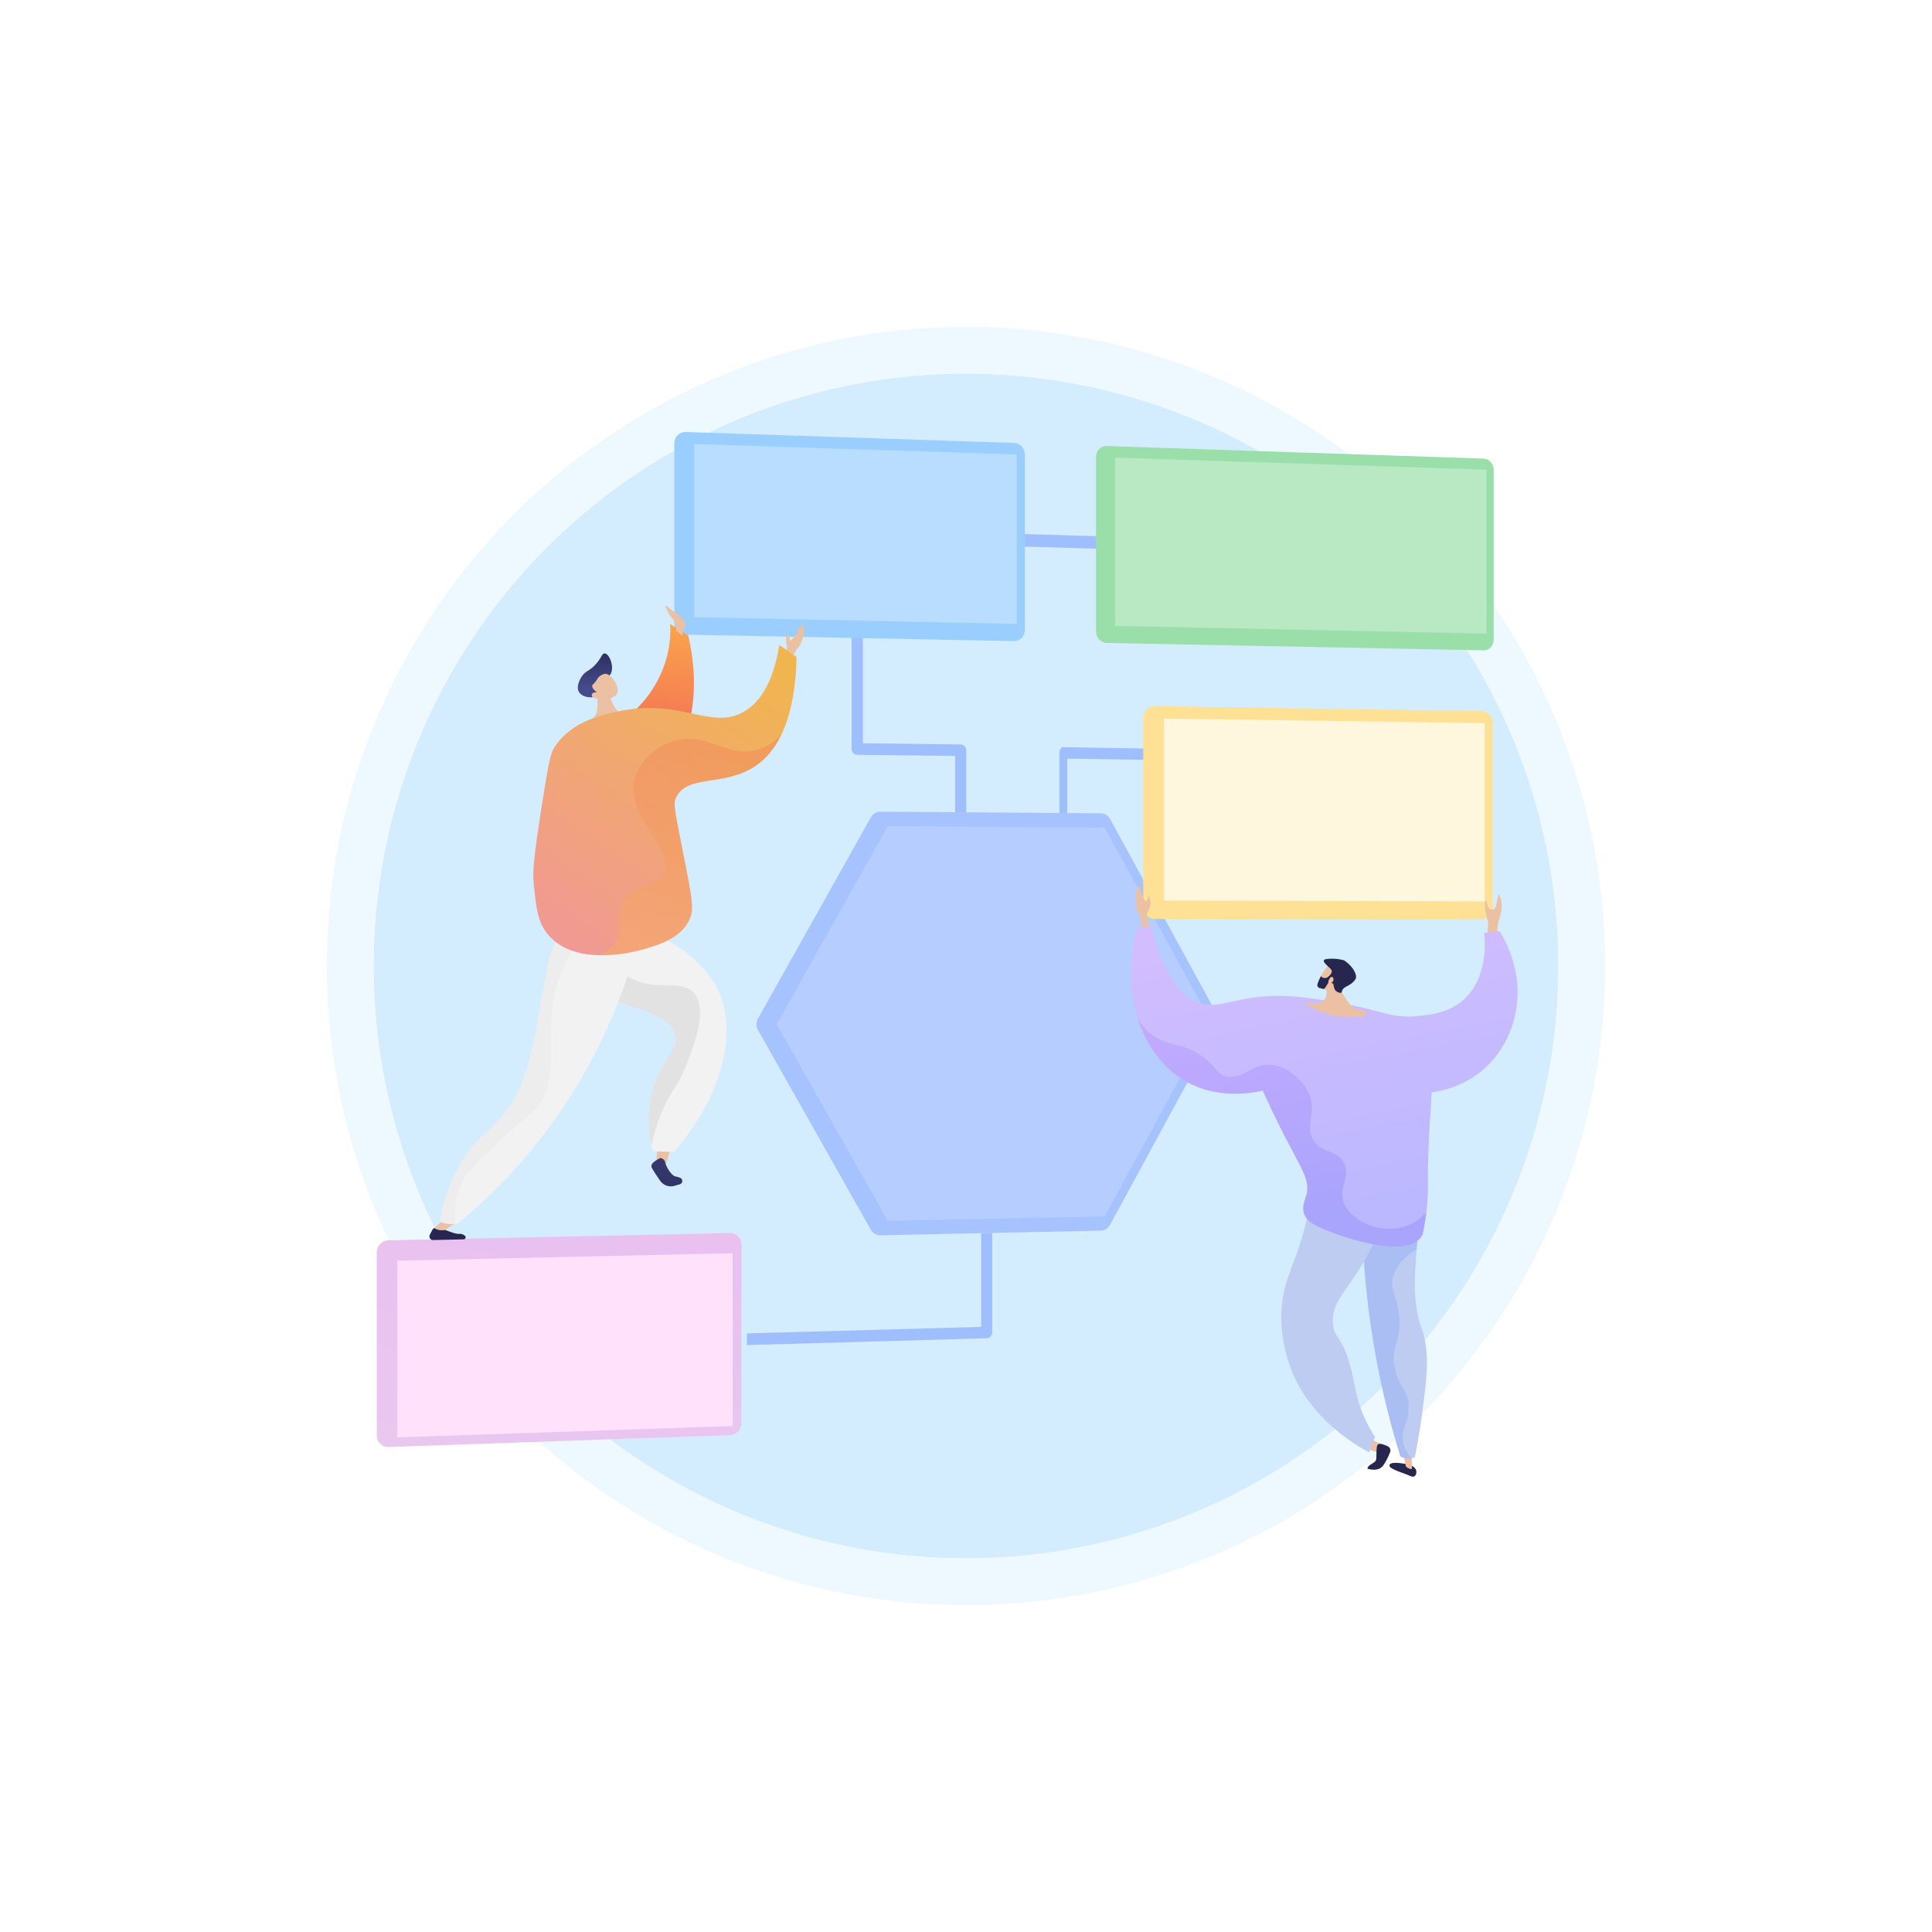 <?xml version="1.0" encoding="UTF-8"?> <svg xmlns="http://www.w3.org/2000/svg" width="662" height="662" viewBox="0 0 662 662" fill="none"> <g filter="url(#filter0_d_45_1990)"> <circle cx="332" cy="327" r="203" fill="#D3EDFF"></circle> <circle cx="332" cy="327" r="211" stroke="#EEF8FF" stroke-width="16"></circle> </g> <path d="M338.091 458.555L255.942 460.895V456.879L336.194 454.658V422.592L339.987 422.512V456.528C339.987 457.618 339.139 458.527 338.091 458.557V458.555Z" fill="#9FBEFE"></path> <path d="M331.082 278.969L327.276 278.94V259.023L293.744 258.636C292.677 258.624 291.813 257.721 291.813 256.62V217.82L295.674 217.896V254.676L329.18 255.088C330.23 255.102 331.082 255.997 331.082 257.09V278.972V278.969Z" fill="#9FBEFE"></path> <path d="M376 188L351 187.306V183L376 183.717V188Z" fill="#9FBEFE"></path> <path d="M365.687 279L363 278.972V257.937C363 256.854 363.602 255.988 364.344 256L392 256.474V260.361L365.688 259.938V278.999L365.687 279Z" fill="#9FBEFE"></path> <path d="M417.235 347.997L380.371 280.632C379.717 279.436 378.507 278.694 377.198 278.683L301.683 278.105C300.333 278.094 299.085 278.831 298.407 280.036L259.728 349.007C259.041 350.231 259.041 351.735 259.728 352.95L298.407 421.396C299.083 422.591 300.332 423.311 301.683 423.282L377.198 421.677C378.507 421.648 379.717 420.889 380.371 419.684L417.235 351.818C417.88 350.632 417.88 349.175 417.235 347.997Z" fill="#A6C3FF"></path> <path d="M508.352 157.136L379.202 152.833C377.177 152.765 375.535 154.435 375.535 156.562V216.379C375.535 218.507 377.177 220.263 379.202 220.304L508.352 222.845C510.269 222.883 511.825 221.237 511.825 219.167V160.999C511.825 158.93 510.271 157.201 508.352 157.136Z" fill="#9ADFA9"></path> <path d="M347.481 151.775L234.941 148.025C232.796 147.953 231.056 149.671 231.056 151.86V213.424C231.056 215.613 232.796 217.424 234.941 217.466L347.481 219.68C349.53 219.72 351.19 218.02 351.19 215.881V155.77C351.19 153.633 349.53 151.844 347.481 151.775Z" fill="#9ACEFF"></path> <path d="M250.182 422.512L133.144 424.999C130.913 425.047 129.102 426.895 129.102 429.129V491.925C129.102 494.159 130.913 495.906 133.144 495.829L250.182 491.743C252.311 491.669 254.036 489.842 254.036 487.662V426.377C254.036 424.197 252.311 422.467 250.182 422.512Z" fill="url(#paint0_linear_45_1990)"></path> <path d="M304.181 418.301L266.162 350.952L304.181 283.084L378.528 283.581L414.881 349.941L378.526 416.795L304.181 418.301Z" fill="#B6CDFF"></path> <path opacity="0.3" d="M382.102 214.476V156.806L509.313 160.92V217.104L382.102 214.476Z" fill="white"></path> <g style="mix-blend-mode:soft-light" opacity="0.3"> <path d="M237.899 211.496V152.145L348.377 155.717V213.779L237.899 211.496Z" fill="white"></path> </g> <path d="M136.146 492.52V431.98L251.038 429.425V488.623L136.146 492.52Z" fill="#FFE1FC"></path> <path d="M225.367 391.128L224.885 398.842C224.885 398.842 225.981 400.002 228.088 399.195L230.39 391.621L225.368 391.129L225.367 391.128Z" fill="#ECC0A2"></path> <path d="M226.333 396.798C226.333 396.798 222.555 398.338 223.289 400.01C223.683 400.907 225.045 402.934 226.223 404.619C227.313 406.179 229.283 406.868 231.104 406.322C231.716 406.139 232.34 405.96 232.894 405.818C234.039 405.522 234.106 403.922 232.99 403.528C232.449 403.338 231.914 403.183 231.447 403.111C230.064 402.898 228.162 399.63 227.938 398.322C227.715 397.014 226.332 396.799 226.332 396.799L226.333 396.798Z" fill="url(#paint1_linear_45_1990)"></path> <path d="M217.253 317.087C222.817 319.007 243.396 326.787 247.98 344.628C248.224 345.581 248.853 348.228 248.881 352.555C248.999 370.565 238.528 385.806 230.911 394.672C228.51 394.633 226.108 394.592 223.707 394.551C222.509 389.955 221.408 383.081 223.13 375.345C225.765 363.522 232.598 360.455 231.28 354.653C228.888 344.116 204.419 345.71 202.113 336.275C201.28 332.867 203.111 327.082 217.253 317.087Z" fill="#F2F2F2"></path> <path d="M148.423 424.904L158.871 424.661C159.515 424.646 159.792 423.843 159.299 423.429C158.813 423.02 158.141 422.687 157.282 422.776C155.295 422.982 150.837 420.203 148.815 420.799C148.154 420.994 147.616 422.548 147.342 422.978C146.802 423.823 147.421 424.929 148.424 424.904H148.423Z" fill="url(#paint2_linear_45_1990)"></path> <path d="M153.117 416.877L148.815 420.799C148.815 420.799 150.317 421.922 152.509 421.441L156.908 418.415L153.118 416.878L153.117 416.877Z" fill="#ECC0A2"></path> <g style="mix-blend-mode:color-burn" opacity="0.3"> <path d="M235.713 363.551C238.599 355.76 242.06 346.151 238.107 340.696C234.107 335.175 225.343 339.836 216.552 335.387C213.291 333.737 209.94 330.785 207.153 325.44C202.217 330.535 201.546 333.955 202.113 336.275C204.419 345.711 228.888 344.116 231.28 354.653C232.598 360.457 225.765 363.523 223.13 375.345C221.648 381.995 222.256 388.004 223.216 392.482C224.072 388.325 225.402 383.957 227.437 379.551C230.591 372.719 232.671 371.759 235.711 363.551H235.713Z" fill="#BDBDBD"></path> </g> <path d="M220.439 314.837C217.052 330.387 209.834 354.132 193.299 378.918C181.057 397.267 167.609 410.341 157.061 419.076C156.31 419.299 155.032 419.575 153.463 419.382C152.297 419.24 151.373 418.887 150.753 418.591C151.479 414.207 153.012 407.731 156.646 400.736C163.296 387.937 169.217 388.348 175.897 377.051C180.788 368.779 182.377 359.993 185.559 342.419C188.015 328.848 188.016 325.605 191.378 321.714C198.178 313.846 210.943 313.758 220.439 314.838V314.837Z" fill="#F2F2F2"></path> <g style="mix-blend-mode:multiply" opacity="0.3"> <path d="M159.196 403.629C161.569 399.883 165.779 395.983 174.087 388.289C182.671 380.337 182.341 381.775 184.031 379.425C191.595 368.905 187.499 357.663 189.37 344.096C190.413 336.527 193.755 326.636 203.486 315.556C198.925 316.397 194.559 318.205 191.38 321.712C187.476 326.018 187.764 330.235 185.56 342.417C182.38 359.991 180.79 368.778 175.898 377.049C169.22 388.346 163.297 387.935 156.647 400.734C153.012 407.729 151.48 414.205 150.754 418.589C151.376 418.885 152.3 419.238 153.464 419.38C154.389 419.493 155.208 419.443 155.883 419.338C155.335 410.445 157.992 405.529 159.197 403.629H159.196Z" fill="#E0E0E0"></path> </g> <path d="M229.585 213.784C229.585 213.784 232.367 234.503 210.537 249.11L233.768 254.651C233.768 254.651 241.203 240.748 235.82 217.72L229.587 213.784H229.585Z" fill="url(#paint3_linear_45_1990)"></path> <path d="M233.673 217.722C233.673 217.722 234.924 214.631 234.723 213.24C234.521 211.849 231.21 209.993 228.953 208.075C226.696 206.157 229.037 210.004 229.562 210.878C230.087 211.753 231.929 213.064 231.664 216.039L233.674 217.72L233.673 217.722Z" fill="#ECC0A2"></path> <path d="M207.68 233.493C208.822 231.246 209.291 231.26 209.572 230.073C210.212 227.371 208.563 223.938 207.165 223.89C206.264 223.859 206.189 225.261 204.281 227.445C201.944 230.12 200.525 229.768 199.149 232.09C198.828 232.633 197.38 235.079 198.27 236.903C199.406 239.232 203.887 239.601 205.76 237.804C206.649 236.952 206.276 236.261 207.68 233.492V233.493Z" fill="url(#paint4_linear_45_1990)"></path> <path d="M204.322 235.918C204.322 235.918 205.122 240.189 204.552 243.661C204.038 246.799 198.224 250.059 197.11 250.994C195.995 251.929 200.064 252.943 203.798 252.454C207.53 251.966 217.752 248.695 219.305 246.872C220.859 245.049 217.497 245.948 214.669 245.602C211.842 245.257 209.142 240.518 209.06 238.101C208.977 235.682 204.32 235.918 204.32 235.918H204.322Z" fill="#ECC0A2"></path> <path d="M205.539 239.105C205.539 239.105 208.397 240.36 210.928 238.335C213.195 236.524 209.825 230.956 207.519 230.884C206.75 230.861 205.627 231.412 204.965 232.219C204.574 232.695 204.55 233.013 203.895 233.778C203.292 234.484 203.026 234.547 202.935 234.891C202.819 235.32 203.017 236.036 204.569 237.269C203.795 237.126 203.129 237.33 202.871 237.78C202.83 237.852 202.745 238.077 202.769 238.31C202.861 239.15 203.959 239.539 205.539 239.106V239.105Z" fill="#ECC0A2"></path> <path d="M268.342 224.252C268.342 224.252 270.072 224.011 269.533 220.706C269.11 218.115 269.43 217.244 270.042 217.703C270.654 218.161 270.74 219.66 270.74 219.66C270.74 219.66 272.971 217.757 273.89 215.264C274.809 212.771 275.399 214.87 275.596 216.118C275.793 217.365 274.284 221.235 273.431 221.957C272.579 222.679 271.332 225.861 271.332 225.861L268.343 224.255L268.342 224.252Z" fill="#ECC0A2"></path> <path d="M272.953 225.137C270.984 223.758 269.016 222.379 267.047 221C264.652 235.726 259.207 241.505 254.581 244.033C243.424 250.132 233.467 239.264 212.112 243.699C206.227 244.921 195.969 247.198 190.282 255.581C188.786 257.785 188.254 259.453 185.772 275.261C182.599 295.47 182.486 298.996 182.933 303.347C183.751 311.309 184.248 316.135 187.919 320.406C197.669 331.748 218.39 325.9 220.988 325.131C225.786 323.71 233.247 321.499 236.21 315.157C237.605 312.172 237.455 309.444 235.312 298.533C231.067 276.916 230.524 275.518 231.709 273.15C235.709 265.161 248.379 269.732 259.083 262.303C265.342 257.96 272.397 248.494 272.952 225.134L272.953 225.137Z" fill="url(#paint5_linear_45_1990)"></path> <path style="mix-blend-mode:multiply" opacity="0.3" d="M211.277 322.245C213.367 317.959 210.559 314.011 213.638 308.861C217.565 302.296 224.629 304.525 227.286 299.675C231.831 291.38 213.94 279.812 217.576 266.607C219.311 260.301 225.372 255.739 230.436 254.009C241.678 250.171 249.029 259.955 259.569 256.896C262.066 256.171 264.934 254.669 267.833 251.55C265.27 256.957 262.087 260.224 259.086 262.307C248.382 269.736 235.71 265.165 231.712 273.154C230.527 275.521 231.07 276.92 235.315 298.537C237.458 309.45 237.606 312.178 236.212 315.161C233.248 321.503 225.789 323.712 220.99 325.135C219.568 325.557 212.714 327.493 205.204 327.305C208.554 325.943 210.358 324.137 211.28 322.247L211.277 322.245Z" fill="url(#paint6_linear_45_1990)"></path> <path d="M507.711 243.663L395.682 241.938C393.505 241.905 391.738 243.742 391.738 246.043V310.716C391.738 313.016 393.504 314.883 395.682 314.888L507.711 315.083C509.796 315.087 511.485 313.267 511.485 311.018V247.793C511.485 245.544 509.797 243.696 507.711 243.663Z" fill="#FFE196"></path> <path d="M398.823 308.564V246.213L508.756 247.795V308.864L398.823 308.564Z" fill="#FFF6DE"></path> <path d="M509.505 322.325L509.95 315.758C509.95 315.758 509.102 314.292 508.841 310.787C508.581 307.283 509.388 308.72 509.733 310.194C509.829 310.605 510.062 310.963 510.347 311.267C511.063 312.031 512.351 311.651 512.57 310.627L513.486 306.32C513.486 306.32 515.832 309.07 513.57 315.397C512.861 317.377 513.102 322.287 513.102 322.287L509.504 322.327L509.505 322.325Z" fill="#ECC0A2"></path> <path d="M394.134 319.745L392.913 313.238C392.913 313.238 394.671 310.892 394.078 308.335C393.485 305.779 393.882 306.701 393.158 308.273C392.433 309.845 391.402 307.031 390.621 304.478C389.841 301.926 389.093 305.717 389.172 308.003C389.249 310.288 389.244 311.644 390.487 313.392C391.73 315.14 391.058 321.01 391.058 321.01L394.136 319.745H394.134Z" fill="#ECC0A2"></path> <path d="M476.081 502.162C476.229 500.756 479.605 501.27 481.816 501.634C484.027 501.998 484.946 502.957 485.238 503.815C485.528 504.673 485.128 506.714 483.131 505.711C481.492 504.889 475.95 503.402 476.082 502.161L476.081 502.162Z" fill="#26264F"></path> <path d="M480.542 496.982L481.754 502.548C481.754 502.548 483.263 503.744 483.821 503.237L483.658 496.906L480.542 496.982Z" fill="#ECC0A2"></path> <path d="M469.58 492.993L474.667 495.634L473.607 498.226L468.451 496.506L469.58 492.993Z" fill="#ECC0A2"></path> <path d="M468.584 503.266C468.584 503.266 472.015 504.406 473.7 502.447C474.783 501.188 475.763 498.991 476.325 497.582C476.63 496.816 476.291 495.951 475.549 495.595C474.471 495.078 472.996 494.5 472.329 494.817C471.214 495.349 471.948 499.434 471.408 500.45C470.866 501.465 468.538 501.982 468.585 503.267L468.584 503.266Z" fill="#26264F"></path> <path d="M466.682 410.719C466.613 423.434 467.361 438.222 469.741 454.535C472.222 471.539 475.933 486.468 479.824 499C480.265 499.249 481.053 499.619 482.108 499.721C483.342 499.84 484.312 499.531 484.799 499.337C486.099 492.869 486.915 487.388 487.438 483.314C488.819 472.552 489.49 467.038 488.454 460.508C487.482 454.381 486.341 454.777 485.353 448.01C484.473 441.992 484.756 437.43 485.206 430.75C485.516 426.164 486.147 419.983 487.531 412.692C480.581 412.034 473.632 411.376 466.682 410.718V410.719Z" fill="#BECCF2"></path> <g opacity="0.3"> <path d="M480.812 494.586C479.727 490.022 482.602 488.167 482.668 482.475C482.75 475.519 478.496 475.023 477.677 467.14C477.019 460.806 479.693 460.444 479.513 452.786C479.322 444.647 476.246 442.79 477.242 437.98C477.796 435.305 479.62 431.73 485.413 428.095C485.774 423.878 486.397 418.666 487.531 412.693C480.581 412.035 473.632 411.377 466.682 410.719C466.613 423.434 467.361 438.222 469.741 454.535C472.222 471.539 475.933 486.468 479.824 499C480.265 499.248 481.053 499.619 482.108 499.72C482.667 499.775 483.162 499.735 483.593 499.663C482.363 498.298 481.298 496.622 480.813 494.585L480.812 494.586Z" fill="#7E9FF8" style="mix-blend-mode:multiply"></path> </g> <path d="M449.848 407.336C449.388 410.371 448.576 414.957 447.132 420.433C443.875 432.78 440.838 436.6 439.554 444.73C438.057 454.212 440.151 461.896 440.948 464.819C446.387 484.774 464.343 495.108 469.106 497.664C469.784 495.902 470.461 494.141 471.138 492.378C470.014 490.641 468.364 487.854 466.876 484.212C464.337 477.992 464.379 474.432 462.771 468.368C459.869 457.428 457.01 458.755 456.717 453.264C456.253 444.563 463.452 441.552 470.853 425.48C472.974 420.875 474.296 416.967 475.041 414.561C466.644 412.152 458.246 409.744 449.849 407.335L449.848 407.336Z" fill="#BECCF2"></path> <path d="M508.546 319.622C510.338 319.456 512.13 319.291 513.923 319.125C515.937 322.407 521.679 332.739 519.518 345.878C519.007 348.991 517.007 359.301 507.655 366.978C500.959 372.474 493.837 373.86 490.586 374.285C489.536 389.684 489.168 399.417 489.302 405.265C489.319 405.969 489.465 411.888 488.154 419.419C487.755 421.713 487.547 422.874 487.188 423.49C482.199 432.047 457.523 423.322 450.927 419.925C449.213 419.041 447.491 417.858 446.85 415.925C446.028 413.443 447.121 411.318 447.636 409.428C448.898 404.791 446.344 401.052 441.358 391.549C439.25 387.531 436.2 381.507 432.691 373.717C427.946 374.76 416.816 376.447 406.429 370.597C391.167 362.002 383.582 340.551 389.702 318.278C391.335 317.93 392.968 317.581 394.599 317.232C395.362 321.686 397.004 327.727 400.786 333.963C403.081 337.747 404.992 340.897 408.547 342.828C414.129 345.859 419.428 343.526 427.034 342.186C439.018 340.076 448.8 341.831 460.682 343.963C473.664 346.292 477.066 349.222 486.751 348.064C491.058 347.55 496.456 346.836 501.103 342.904C510.243 335.17 508.774 321.5 508.544 319.622H508.546Z" fill="url(#paint7_linear_45_1990)"></path> <path d="M458.512 333.514C458.512 333.514 457.515 336.6 458.524 338.082C459.534 339.564 462.856 345.208 464.04 345.552C464.714 345.749 466.411 346.125 467.746 346.411C468.449 346.562 468.533 347.55 467.856 347.79C466.476 348.281 464.07 348.706 460.012 348.387C454.145 347.926 449.574 345.37 447.594 344.074C447.313 343.89 447.481 343.455 447.814 343.504L450.442 343.882C452.694 344.206 454.685 342.402 454.586 340.13L454.521 338.651L458.512 333.514Z" fill="#ECC0A2"></path> <path d="M455.659 339.67C455.309 339.446 452.382 338.887 452.083 337.272C451.678 335.08 453.792 332.589 454.061 332.184C455.19 330.486 455.461 330.264 455.951 329.997L456.628 329.659C456.628 329.659 456.666 329.647 456.707 329.637C457.132 329.528 458.541 329.613 458.819 329.699C459.711 329.975 460.342 333.765 459.592 338.975C459.611 339.177 459.631 339.382 459.647 339.588C459.69 340.123 455.619 339.856 455.658 339.671L455.659 339.67Z" fill="#ECC0A2"></path> <path d="M453.587 329.117C453.416 329.748 455.023 331.137 455.711 331.737C455.795 331.811 456.034 332.054 456.24 332.432C456.27 332.488 456.296 332.552 456.315 332.632C456.577 333.686 454.844 334.741 455.115 335.227C455.312 335.58 456.457 335.236 456.562 335.533C456.661 335.814 455.693 336.289 455.805 336.626C455.889 336.88 456.474 336.707 456.795 337.113C456.956 337.315 456.89 337.458 457.027 338.044C457.105 338.375 457.222 338.74 457.319 338.947C457.793 339.95 459.35 340.441 459.689 340.088C459.784 339.989 459.719 339.894 459.838 339.545C459.838 339.545 459.948 339.222 460.213 338.861C460.59 338.345 461.418 338.026 462.27 337.523C463.847 336.591 464.333 335.718 464.481 335.422C464.497 335.389 464.512 335.358 464.526 335.33C464.552 335.28 464.573 335.229 464.592 335.178C464.982 334.16 463.785 332.265 463.785 332.265C462.823 330.768 461.55 329.722 460.522 329.042C458.594 328.525 456.998 328.465 455.887 328.513C454.982 328.551 453.723 328.615 453.587 329.115V329.117Z" fill="#26264F"></path> <path d="M452.611 334.467C452.611 334.467 453.759 336.052 455.533 334.363L456.333 334.659C456.333 334.659 454.042 338.908 453.616 338.879C453.189 338.851 451.964 338.482 451.964 338.482C451.511 338.255 451.281 337.737 451.422 337.249C451.679 336.362 452.28 335.082 452.613 334.466L452.611 334.467Z" fill="#26264F"></path> <path d="M455.894 334.91C456.341 334.4 456.994 334.976 456.934 335.683C456.874 336.39 456.122 337.062 455.471 336.863C454.819 336.663 455.293 335.597 455.894 334.91Z" fill="#ECC0A2"></path> <path opacity="0.3" d="M480.672 420.459C471.947 422.883 462.314 417.819 460.24 411.661C458.708 407.109 462.911 403.15 460.45 398.402C458.081 393.831 453.13 395.471 450.107 390.806C446.813 385.722 451.367 381.725 448.594 375.018C446.507 369.972 441.016 365.187 435.325 364.81C428.562 364.362 425.613 370.416 419.889 368.76C416.897 367.896 417.093 366.068 413.055 362.781C406.048 357.077 400.964 358.922 395.15 354.843C393.442 353.644 391.566 351.857 389.898 349.075C392.895 358.518 398.667 366.221 406.431 370.594C416.817 376.443 427.947 374.755 432.692 373.714C436.202 381.504 439.25 387.529 441.359 391.546C446.345 401.047 448.899 404.786 447.637 409.425C447.123 411.314 446.029 413.44 446.851 415.922C447.492 417.855 449.214 419.038 450.928 419.922C457.523 423.319 482.2 432.042 487.189 423.487C487.549 422.871 487.755 421.71 488.156 419.415C488.404 417.986 488.601 416.616 488.755 415.326C486.849 417.456 484.225 419.471 480.673 420.458L480.672 420.459Z" fill="url(#paint8_linear_45_1990)"></path> <defs> <filter id="filter0_d_45_1990" x="0" y="0" width="662" height="662" filterUnits="userSpaceOnUse" color-interpolation-filters="sRGB"> <feFlood flood-opacity="0" result="BackgroundImageFix"></feFlood> <feColorMatrix in="SourceAlpha" type="matrix" values="0 0 0 0 0 0 0 0 0 0 0 0 0 0 0 0 0 0 127 0" result="hardAlpha"></feColorMatrix> <feOffset dx="-1" dy="4"></feOffset> <feGaussianBlur stdDeviation="56"></feGaussianBlur> <feComposite in2="hardAlpha" operator="out"></feComposite> <feColorMatrix type="matrix" values="0 0 0 0 0.878 0 0 0 0 0.926 0 0 0 0 0.958 0 0 0 0.5 0"></feColorMatrix> <feBlend mode="normal" in2="BackgroundImageFix" result="effect1_dropShadow_45_1990"></feBlend> <feBlend mode="normal" in="SourceGraphic" in2="effect1_dropShadow_45_1990" result="shape"></feBlend> </filter> <linearGradient id="paint0_linear_45_1990" x1="198.98" y1="415.853" x2="171.006" y2="576.447" gradientUnits="userSpaceOnUse"> <stop stop-color="#E9C0F0"></stop> <stop offset="1" stop-color="#E9CDEE"></stop> </linearGradient> <linearGradient id="paint1_linear_45_1990" x1="232.396" y1="366.502" x2="225.484" y2="429.632" gradientUnits="userSpaceOnUse"> <stop stop-color="#444B8C"></stop> <stop offset="1" stop-color="#26264F"></stop> </linearGradient> <linearGradient id="paint2_linear_45_1990" x1="178.445" y1="359.298" x2="158.04" y2="411.663" gradientUnits="userSpaceOnUse"> <stop stop-color="#444B8C"></stop> <stop offset="1" stop-color="#26264F"></stop> </linearGradient> <linearGradient id="paint3_linear_45_1990" x1="223.865" y1="254.482" x2="225.373" y2="189.647" gradientUnits="userSpaceOnUse"> <stop stop-color="#F36F56"></stop> <stop offset="1" stop-color="#FFC444"></stop> </linearGradient> <linearGradient id="paint4_linear_45_1990" x1="203.735" y1="235.969" x2="204.221" y2="219.445" gradientUnits="userSpaceOnUse"> <stop stop-color="#444B8C"></stop> <stop offset="1" stop-color="#26264F"></stop> </linearGradient> <linearGradient id="paint5_linear_45_1990" x1="172.552" y1="344.956" x2="255.48" y2="223.832" gradientUnits="userSpaceOnUse"> <stop stop-color="#F192A5"></stop> <stop offset="1" stop-color="#F1B550"></stop> </linearGradient> <linearGradient id="paint6_linear_45_1990" x1="243.662" y1="252.214" x2="226.865" y2="339.698" gradientUnits="userSpaceOnUse"> <stop stop-color="#F36F56"></stop> <stop offset="1" stop-color="#FFC444"></stop> </linearGradient> <linearGradient id="paint7_linear_45_1990" x1="445.222" y1="294.937" x2="468.76" y2="412.135" gradientUnits="userSpaceOnUse"> <stop stop-color="#D6BEFF"></stop> <stop offset="1" stop-color="#BCB8FF"></stop> </linearGradient> <linearGradient id="paint8_linear_45_1990" x1="432.931" y1="333.24" x2="448.894" y2="416.786" gradientUnits="userSpaceOnUse"> <stop stop-color="#B184FF"></stop> <stop offset="1" stop-color="#7F77F8"></stop> </linearGradient> </defs> </svg> 